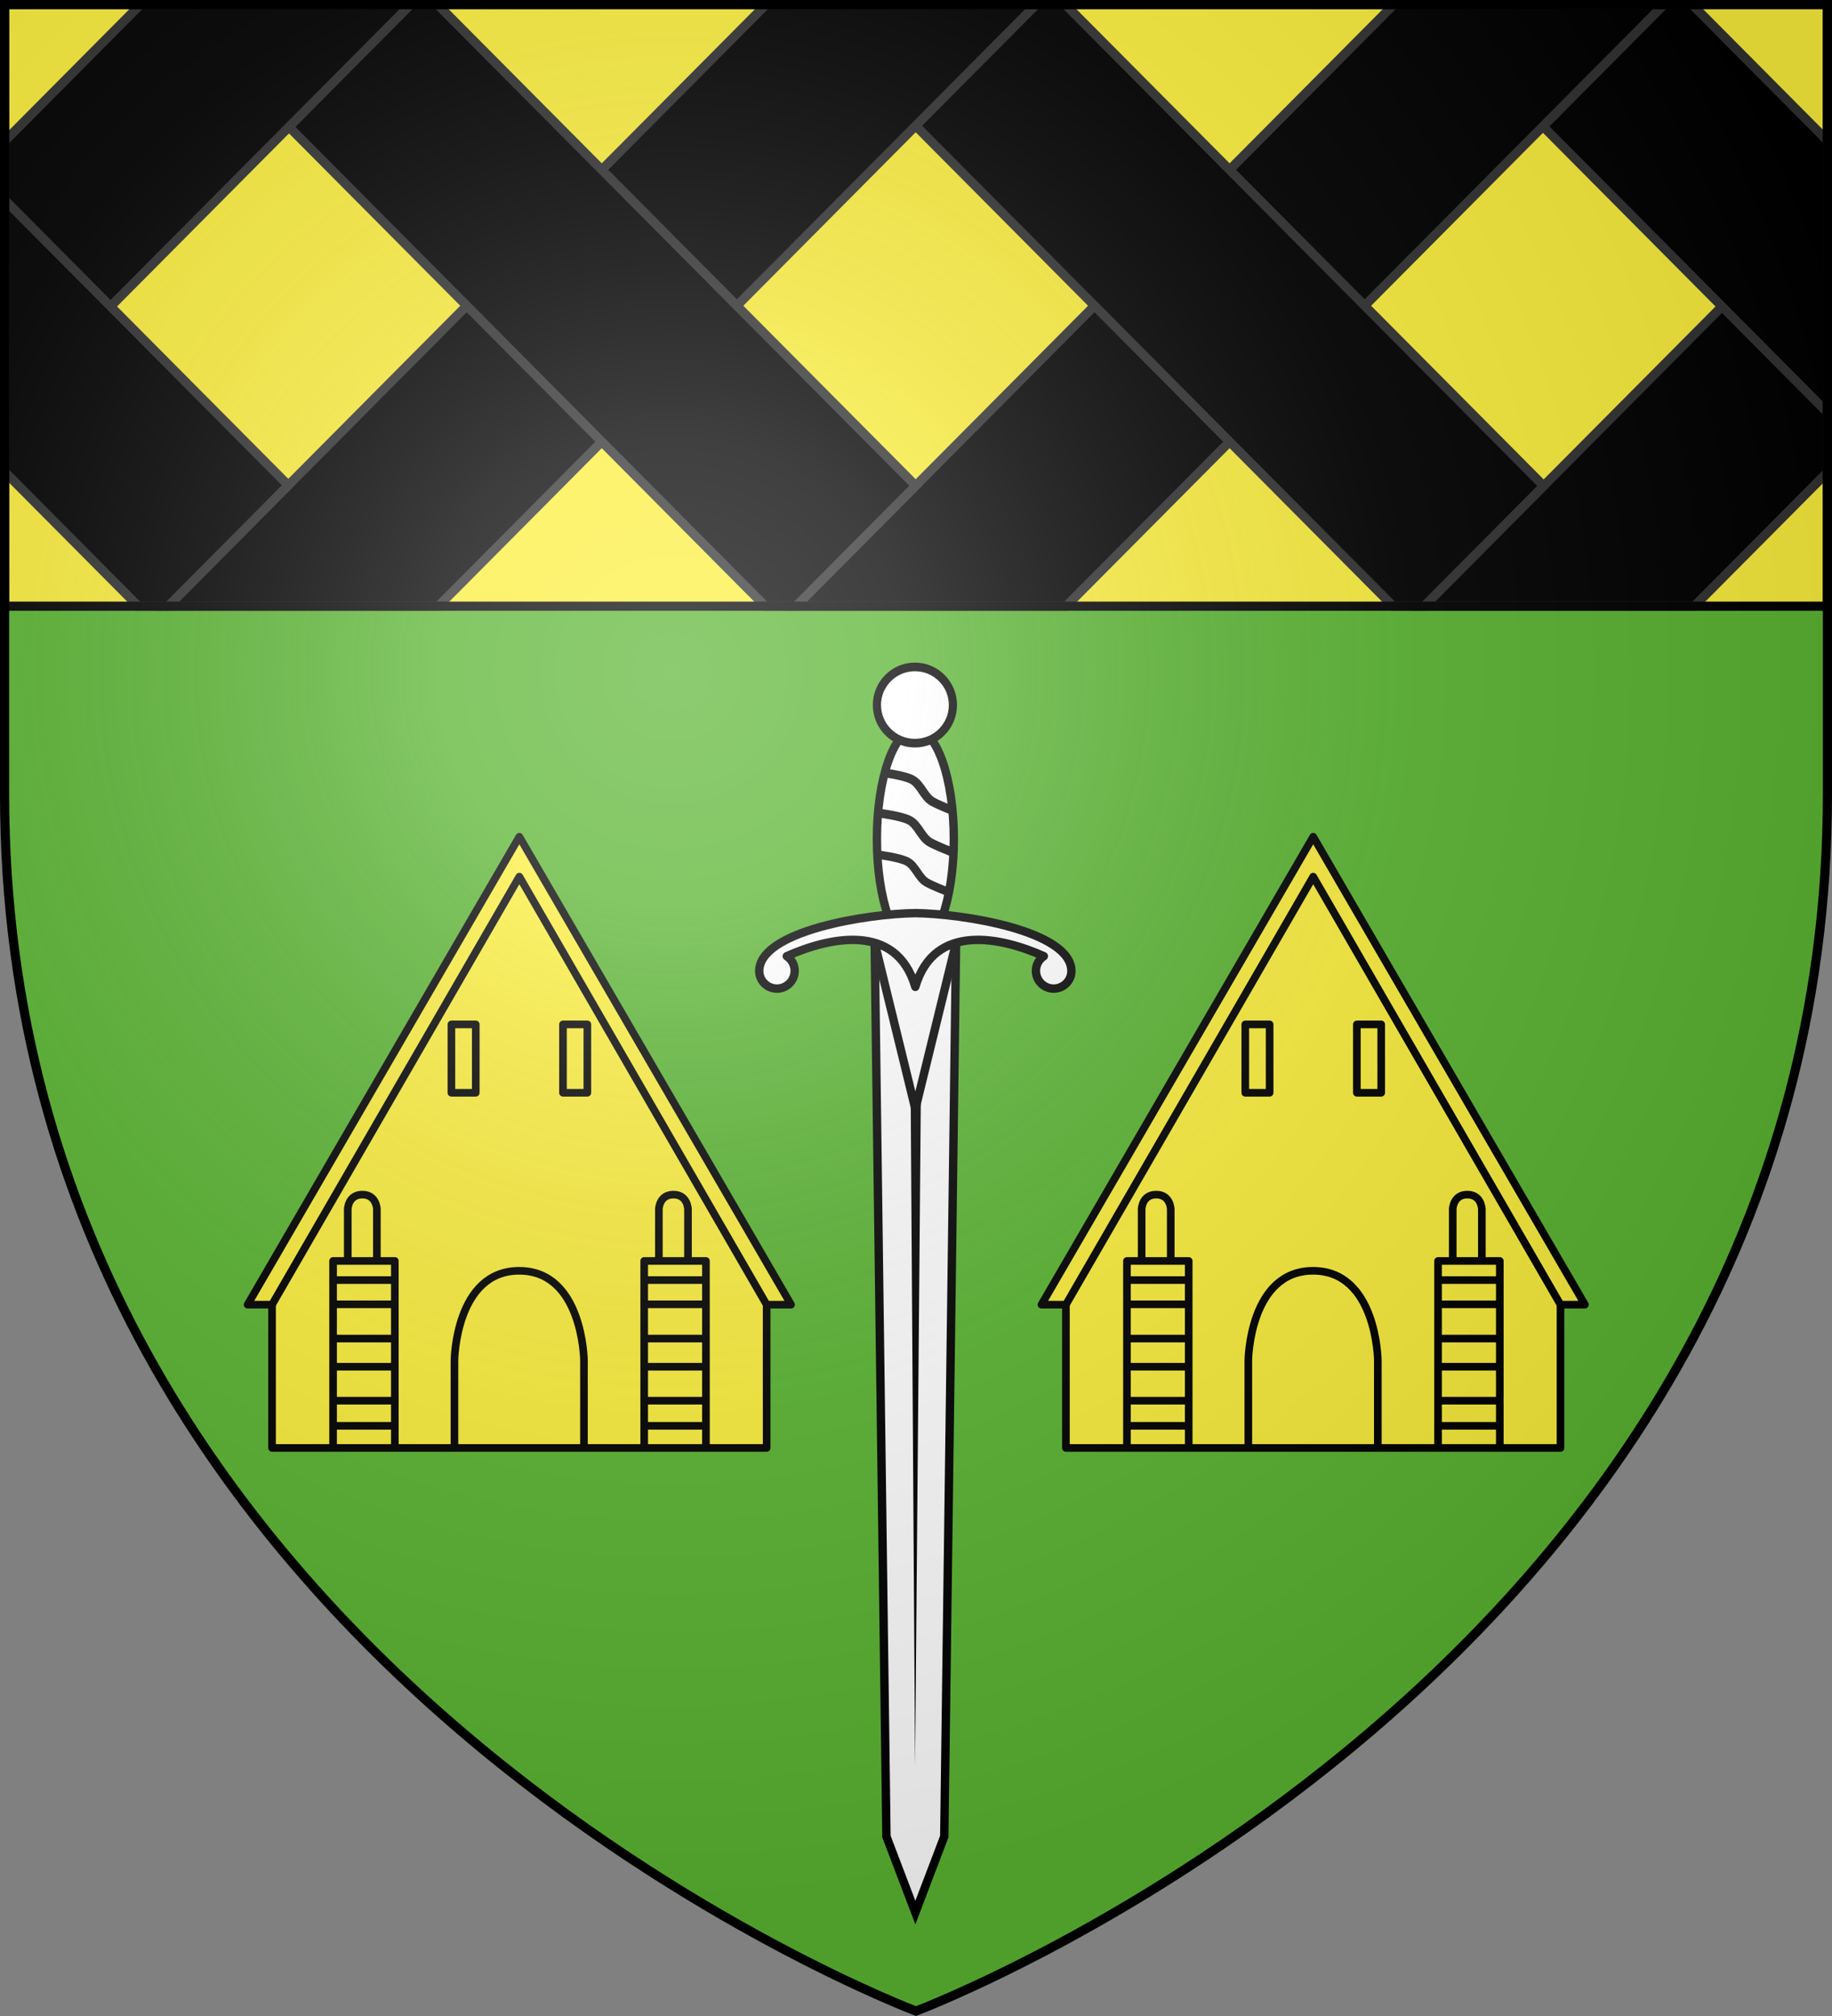 <svg height="660" viewBox="-300 -300 600 660" width="600" xmlns="http://www.w3.org/2000/svg" xmlns:xlink="http://www.w3.org/1999/xlink"><rect x="-300" y="-300" width="600" height="660" fill="#808080" stroke="none"/><defs><radialGradient id="a" cx="-80" cy="-80" gradientTransform="matrix(1 0 0 1 0 -.05)" gradientUnits="userSpaceOnUse" r="405"><stop offset="0" stop-color="#fff" stop-opacity=".31"/><stop offset=".19" stop-color="#fff" stop-opacity=".25"/><stop offset=".6" stop-color="#6b6b6b" stop-opacity=".125"/><stop offset="1" stop-opacity=".125"/></radialGradient><path id="b" d="m-298.5-298.5h597v258.5c0 286.2-298.5 398.39-298.5 398.39s-298.5-112.19-298.5-398.39z"/></defs><use fill="#5ab532" height="100%" width="100%" xlink:href="#b"/><g stroke-width=".997" transform="matrix(1 0 0 1.006 -892.587 35.778)"><path d="m594.075-332.368h597v195.868h-597z" fill="#fcef3c"/><g stroke="#313131" stroke-width="2.991" transform="translate(-300 -300)"><path d="m1491.076 31.43-132.072 132.07h88.481l43.592-43.592z"/><path d="m1437.623-32.369-39.703 39.701 93.156 93.156v-88.479l-44.379-44.379z"/><path d="m1349.143-32.369-195.869 195.869h88.481l195.869-195.869z"/><path d="m1152.959-32.369 195.869 195.869h10.176l39.152-39.152-156.717-156.717z"/><path d="m1143.529-32.369-195.869 195.869h88.48l195.869-195.869z"/><path d="m947.346-32.369 195.869 195.869h10.059l39.211-39.211-156.658-156.658z"/><path d="m938.652-32.369-.01.01-44.566 44.566v88.478l133.057-133.055z"/><path d="m894.076 31.23v88.48l43.789 43.789h9.795l39.344-39.344z"/></g><path d="m594.075-332.368h597v195.868h-597z" fill="none" stroke="#000" stroke-width="2.991"/></g><g stroke-width="1.655" transform="matrix(1.659 -0 0 -1.665 -1042.096 716.164)"><path d="m619.985 424.941h16.073l-2.328-175.744-5.708-14.945-5.708 14.945z" fill="#fff" stroke="#000" stroke-width="1.655"/><path d="m626.958 415.589 1.009-152.438 1.319 152.438z" fill-rule="evenodd" stroke-width="1.655"/><path d="m619.985 424.941 8.037-32.688 8.036 32.688z" fill="#fff" stroke="#000" stroke-linejoin="round" stroke-width="1.655"/><ellipse cx="628.022" cy="445.365" fill="#fff" rx="7.592" ry="21.51" stroke="#000" stroke-linejoin="round" stroke-width="1.655"/><ellipse cx="-307.425" cy="242.045" fill="#fff" rx="7.71" ry="7.315" stroke="#000" stroke-linejoin="round" stroke-width="1.657" transform="matrix(.973 0 0 1.025 927.06 223.584)"/><path d="m600.701 415.923c-1.932-0-3.525 1.576-3.5 3.5.101 7.857 21.382 11.235 30.812 11.344 9.43-.109 30.712-3.487 30.812-11.344.025-1.924-1.568-3.5-3.5-3.5-1.932 0-3.5 1.568-3.5 3.5 0 1.217.619 2.248 1.562 2.875-8.163 3.63-21.594 6.812-25.375-6.031-3.781 12.843-17.212 9.661-25.375 6.031.943-.627 1.562-1.658 1.562-2.875 0-1.932-1.568-3.5-3.5-3.5z" fill="#fff" stroke="#000" stroke-linejoin="round" stroke-width="1.655"/><path id="c" d="m620.889 442.218s4.088-.524 5.557-1.326c1.653-.903 2.207-3.216 3.855-4.13 1.179-.654 3.939-1.735 3.939-1.735" fill="none" stroke="#000" stroke-linejoin="round" stroke-width="1.655"/><use id="d" height="250.941" stroke-width="1.576" transform="matrix(1.05 0 0 1.05 -30.878 -13.931)" width="58.753" xlink:href="#c"/><use height="250.941" stroke-width="1.655" transform="translate(.5 8)" width="58.753" xlink:href="#d"/></g><g id="e" stroke="#000" stroke-linejoin="round" stroke-width=".898" transform="matrix(2.784 0 0 2.781 2659.303 -123.204)"><path d="m-1030.965 106.88v-19.289l29.092-50.187 29.092 49.985v19.491z" fill="#fcef3c" stroke="#000" stroke-linejoin="round" stroke-width=".898"/><path d="m-969.906 90.012-31.967-55.086-31.967 55.086h2.875l29.092-50.388 29.092 50.388z" fill="#fcef3c" stroke="#000" stroke-linejoin="round" stroke-width=".898"/><path d="m-1009.865 57.02h2.866v8.05h-2.866z" fill="none" stroke="#000" stroke-linejoin="round" stroke-width=".898"/><path d="m-996.738 57.02h2.866v8.05h-2.866z" fill="none" stroke="#000" stroke-linejoin="round" stroke-width=".898"/><path d="m-1016.519 106.71v-21.843h-7.264v21.843" fill="none" stroke="#000" stroke-linejoin="round" stroke-width=".898"/><path d="m-1023.912 87.118h7.392" fill="none" stroke="#000" stroke-linejoin="round" stroke-width=".898"/><path d="m-1023.733 89.972h7.214" fill="none" stroke="#000" stroke-linejoin="round" stroke-width=".898"/><path d="m-1023.84 94.003h7.321" fill="none" stroke="#000" stroke-linejoin="round" stroke-width=".898"/><path d="m-1023.769 97.32h7.25" fill="none" stroke="#000" stroke-linejoin="round" stroke-width=".898"/><path d="m-1023.804 101.315h7.285" fill="none" stroke="#000" stroke-linejoin="round" stroke-width=".898"/><path d="m-1023.804 104.276h7.285" fill="none" stroke="#000" stroke-linejoin="round" stroke-width=".898"/><path d="m-1018.632 84.764v-5.993s-.036-1.712-1.712-1.712-1.712 1.712-1.712 1.712v5.993" fill="none" stroke="#000" stroke-linejoin="round" stroke-width=".898"/><path d="m-979.921 106.71v-21.843h-7.264v21.843" fill="none" stroke="#000" stroke-linejoin="round" stroke-width=".898"/><path d="m-987.313 87.118h7.392" fill="none" stroke="#000" stroke-linejoin="round" stroke-width=".898"/><path d="m-987.135 89.972h7.214" fill="none" stroke="#000" stroke-linejoin="round" stroke-width=".898"/><path d="m-987.242 94.003h7.321" fill="none" stroke="#000" stroke-linejoin="round" stroke-width=".898"/><path d="m-987.17 97.32h7.25" fill="none" stroke="#000" stroke-linejoin="round" stroke-width=".898"/><path d="m-987.206 101.315h7.285" fill="none" stroke="#000" stroke-linejoin="round" stroke-width=".898"/><path d="m-987.206 104.276h7.285" fill="none" stroke="#000" stroke-linejoin="round" stroke-width=".898"/><path d="m-982.034 84.764v-5.993s-.036-1.712-1.712-1.712-1.712 1.712-1.712 1.712v5.993" fill="none" stroke="#000" stroke-linejoin="round" stroke-width=".898"/><path d="m-994.271 106.76v-10.241s-.151-10.493-7.617-10.493c-7.466 0-7.617 10.493-7.617 10.493v10.241" fill="none" stroke="#000" stroke-linejoin="round" stroke-width=".898"/></g><use height="100%" transform="translate(260)" width="100%" xlink:href="#e"/><use fill="url(#a)" height="100%" stroke-width="1" transform="matrix(1 0 0 1 0 .05)" width="100%" xlink:href="#b"/><use fill="none" height="100%" stroke="#000" stroke-width="3" transform="matrix(1 0 0 1 0 .003)" width="100%" xlink:href="#b"/></svg>